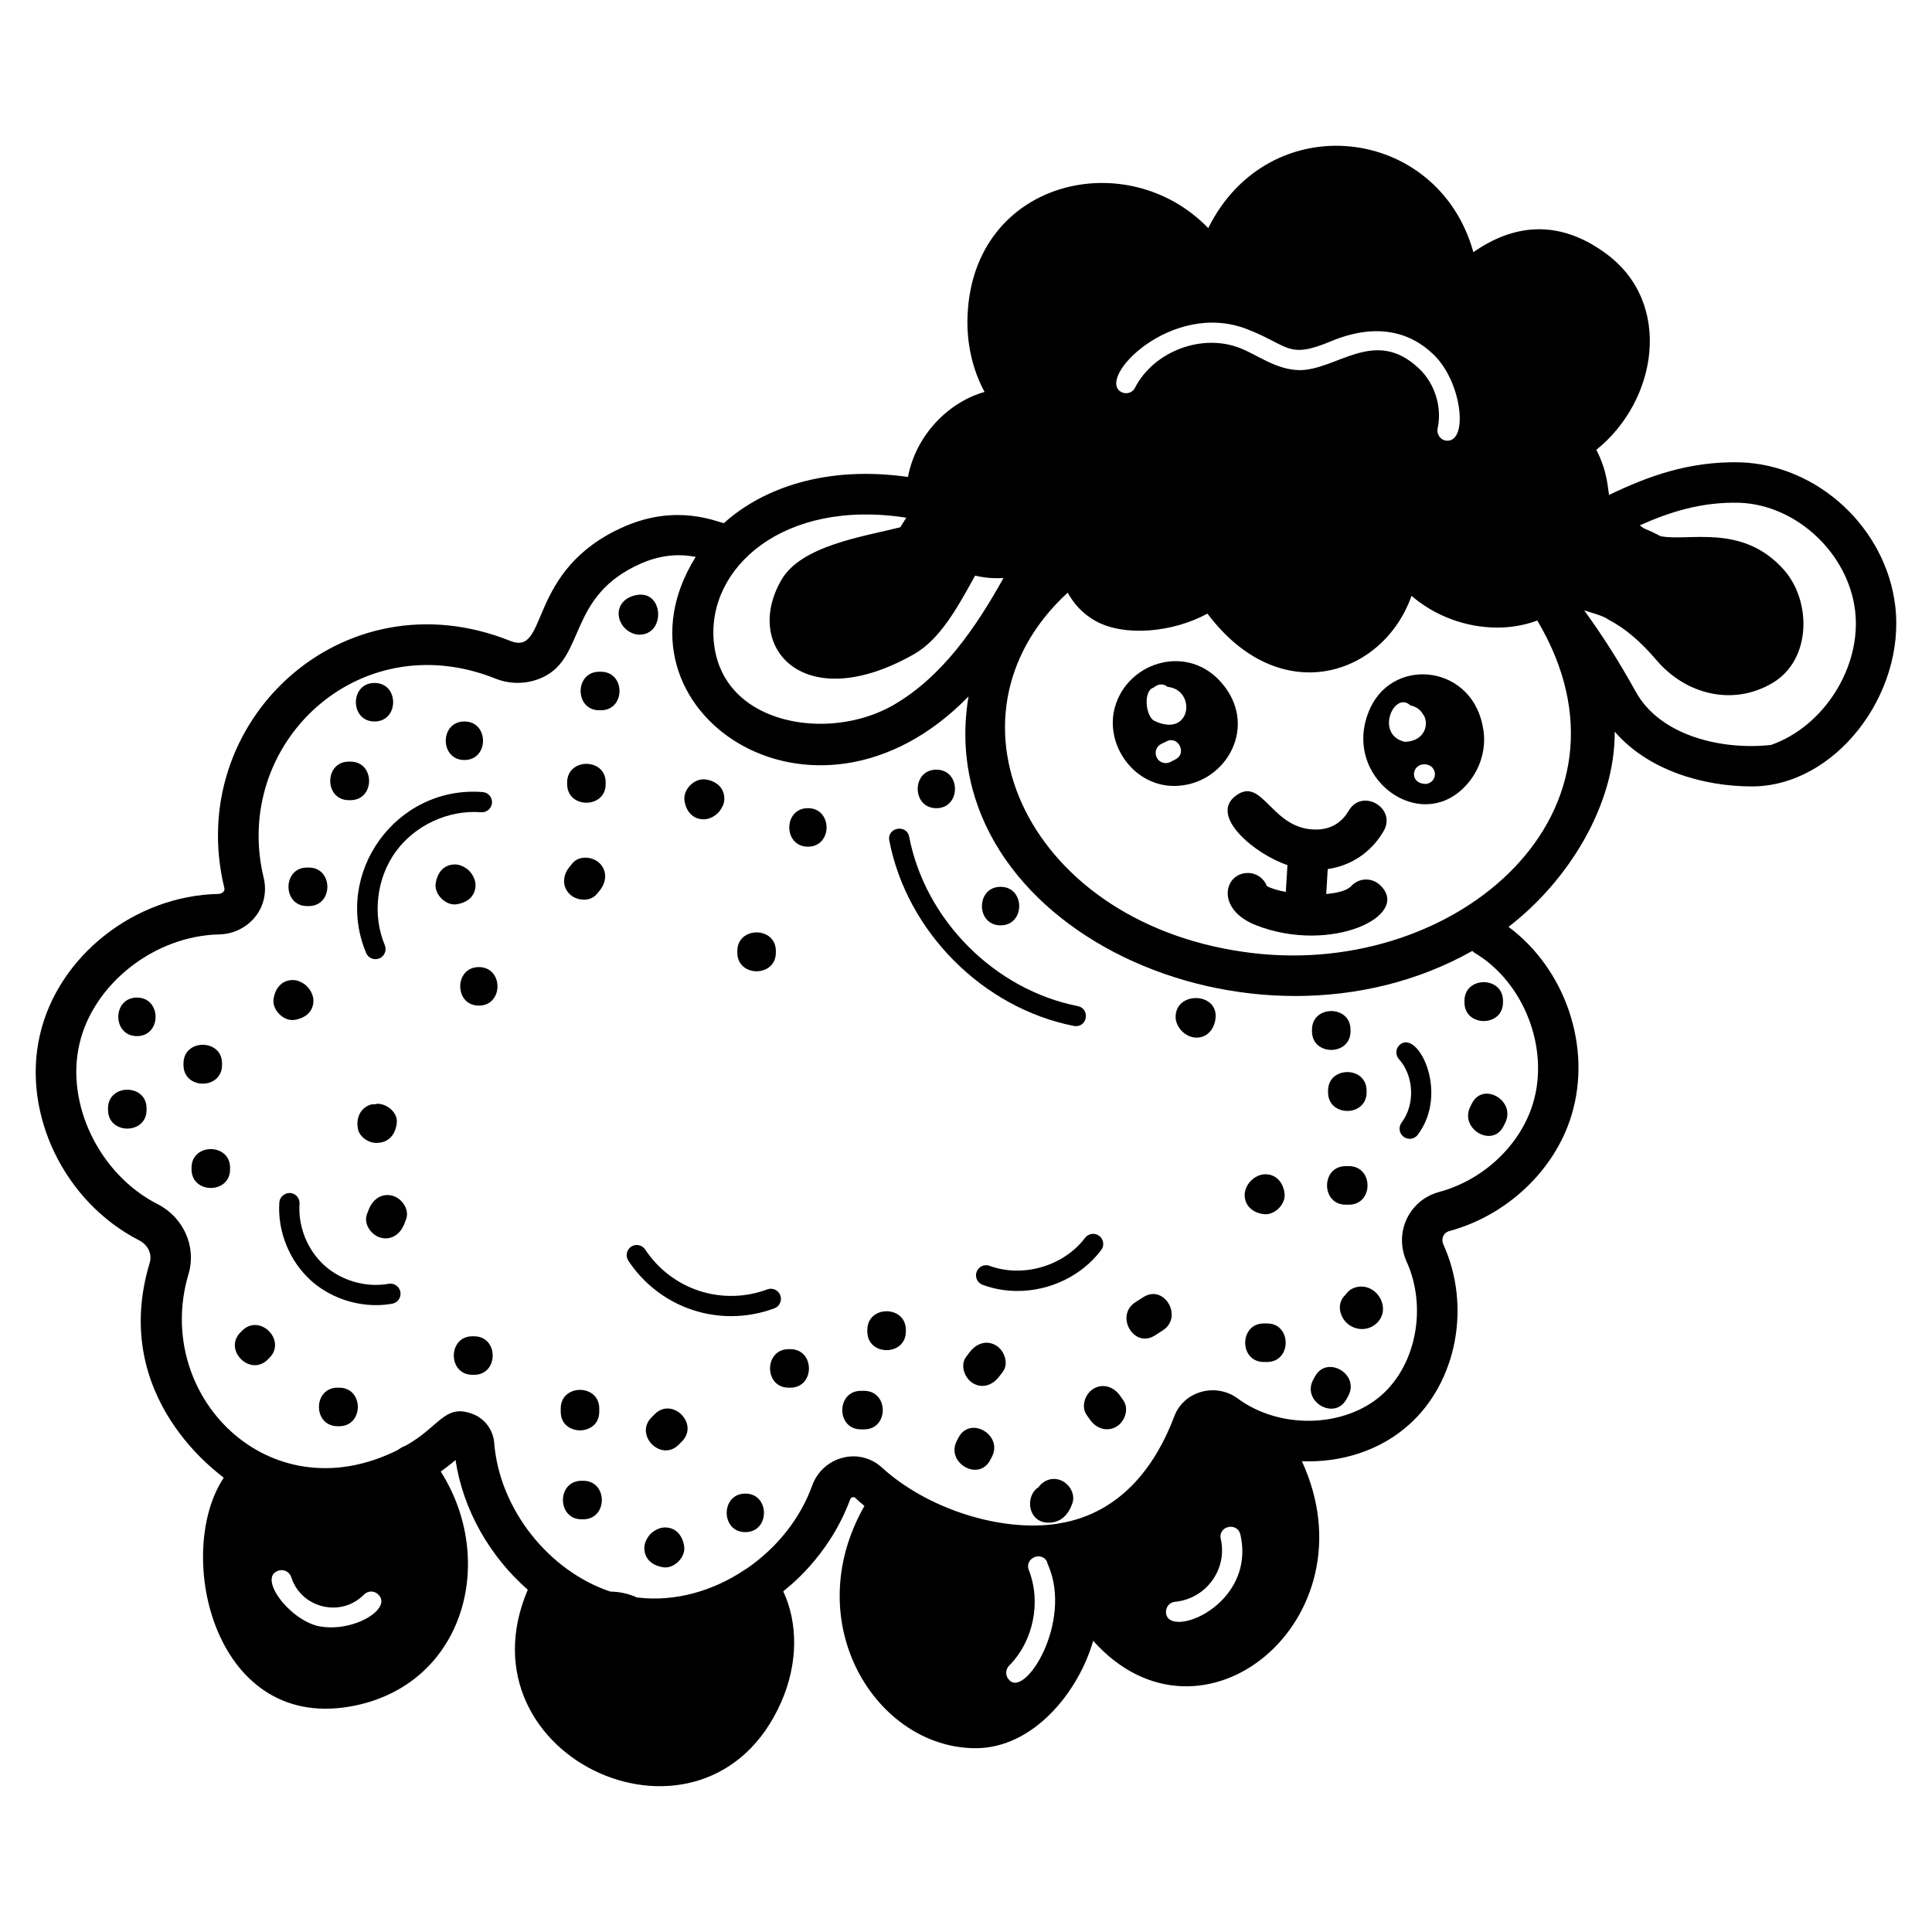 <?xml version="1.0" encoding="UTF-8"?>
<!-- Uploaded to: ICON Repo, www.iconrepo.com, Generator: ICON Repo Mixer Tools -->
<svg fill="#000000" width="800px" height="800px" version="1.1" viewBox="144 144 512 512" xmlns="http://www.w3.org/2000/svg">
 <g>
  <path d="m180.89 472.71c2.305 1.18 3.484 3.59 2.785 5.949-10.898 36.09 19.227 56.418 19.617 56.957-13.363 20.094-2.555 68.359 35.098 60.316 28.801-6.168 37.309-38.516 22.414-61.961 1.34-0.965 2.676-1.98 3.91-3.051 2.035 13.348 9.164 25.621 19.133 34.355 0.008 0.008 0.016 0.012 0.02 0.016-19.109 44.906 47.434 74.781 67.18 29.738 4.422-10.074 4.496-20.824 0.52-29.309 0.539-0.559 11.922-8.688 17.711-24.297 0.215-0.59 0.59-0.695 1.18-0.645 0.859 0.805 1.715 1.555 2.625 2.305-17.68 31.031 3.168 64.207 29.477 64.207 15.285 0 27.262-14.891 31.141-28.461 28.824 32.23 74.605-5.793 55.312-47.594 10.398 0.43 20.797-2.84 28.352-9.648 12.703-11.309 16.562-31.406 9.164-47.754-0.48-1.02-0.215-1.875-0.055-2.25 0.215-0.48 0.695-1.07 1.609-1.34 15.273-4.125 27.977-16.133 32.371-30.656 5.519-18.062-1.609-38.75-16.668-49.953h-0.027c15.672-12.016 28.309-32.148 28.16-51.742 8.773 10.18 23.34 14.516 36.34 14.516 22.078 0 40.777-24.422 38-47.828-2.449-20.59-20.398-37.305-40.938-38.059-13.789-0.344-24.73 3.75-34.898 8.641-0.418-2.258-0.426-6.152-3.375-11.965 16.121-12.895 20.48-38.852 2.574-51.988-12.863-9.488-24.922-7.559-35.16-0.375-9.375-33.73-54.156-38.855-70.266-6.379-21.422-22.234-62.285-12.879-63.781 23.102-0.32 7.289 1.285 14.363 4.504 20.312-9.43 2.641-18.156 11.285-20.305 22.531-21.68-3.102-38.52 2.969-48.766 12.23-1.91-0.309-12.414-5.215-26.441 0.934-26.191 11.488-19.801 34.434-30.176 30.281-44.492-17.82-86.477 21.473-75.785 65.441 0.055 0.27 0.105 0.59-0.16 0.965-0.16 0.16-0.59 0.59-1.34 0.645-22.242 0.43-42.609 16.508-47.379 37.41-4.816 20.902 6.492 44.27 26.324 54.402zm47.379 102.21c-7.805-1.859-16.031-12.969-10.453-14.684 1.395-0.48 2.894 0.32 3.375 1.715 2.531 8.168 13.137 10.887 19.293 4.609 1.02-1.02 2.734-1.07 3.754 0 3.91 3.715-6.688 10.293-15.969 8.359zm224.73-3.535c-0.105-1.5 0.965-2.785 2.41-2.894 8.262-0.805 13.91-8.637 12.113-16.613-0.789-3.547 4.441-4.598 5.199-1.18 4.223 18.805-19.176 27.805-19.723 20.688zm-31.621-13.723c0.105 0.375 0.266 0.805 0.43 1.18 6.457 15.055-6.078 35.129-10.344 30.391-1.07-1.07-1.07-2.734-0.055-3.805 6.43-6.43 8.574-16.828 5.254-25.297-0.562-1.316-0.027-2.84 1.5-3.484 1.23-0.484 2.57-0.055 3.215 1.016zm54.641-161.08c-59.34-6.981-85.27-62.219-49.074-95.52 1.711 3.074 4.106 5.676 7.352 7.484 7.719 4.289 20.527 3.055 29.691-1.93 19.238 25.613 46.59 16.508 54.078-4.715 6.109 5.254 14.258 8.414 22.777 8.414 3.699 0 7.285-0.645 10.555-1.875 30 50.477-20.965 94.598-75.379 88.141zm51.586-135.79c-1.785 0-2.922-1.617-2.625-3.215 1.234-5.629-0.695-11.844-4.824-15.812-11.824-11.367-21.91 0.461-31.945 0.32-6.117-0.156-10.965-4.023-15.598-5.844-10.129-3.965-22.832 0.859-27.816 10.504-0.645 1.34-2.25 1.824-3.59 1.18-6.949-3.613 13.332-24.531 33.336-16.668 11.168 4.32 10.598 8.031 22.242 3.164 11.883-4.949 20.914-2.484 27.066 3.484 7.543 7.168 9.297 22.887 3.754 22.887zm108.02 45.059c1.758 14.801-8.195 30.633-22.266 35.562-12.832 1.445-29.316-2.297-35.828-14.039-4.816-8.668-8.941-15.031-13.699-21.617 0.535 0.203 5.43 1.516 6.336 2.414 4.715 2.41 8.789 6.055 12.863 10.828 7.824 9.164 20.422 12.219 30.871 5.894 10.184-6.164 10.184-21.707 2.785-29.961-11.055-12.355-25.297-7.328-32.641-8.844-1.5-0.805-3-1.5-4.555-2.144-0.309-0.258-0.621-0.512-0.93-0.723 8.098-3.617 16.488-6.254 26.453-5.981 15.066 0.555 28.797 13.387 30.609 28.609zm-251.46-24.652c-0.527 0.844-1.055 1.688-1.582 2.535-10.023 2.519-26.207 4.879-31.461 13.883-10.395 17.785 5.762 36.379 35.051 19.777 7.019-3.965 11.684-12.594 16.238-20.848 4.047 0.961 6.981 0.621 7.519 0.637-7.449 13.398-16.309 26.195-29.102 33.625-10.562 6.109-25.086 6.684-35.344 1.379-5.102-2.637-11.379-7.938-12.328-18.211-1.781-19.508 18.441-37.855 51.008-32.777zm-219.13 139.53c3.644-15.973 19.938-28.781 37.141-29.102 3.805-0.105 7.289-1.875 9.594-4.824 2.195-2.84 2.949-6.484 2.144-10.023-8.66-35.418 24.91-67.512 61.367-52.953 4.125 1.66 8.789 1.5 12.758-0.43 11.191-5.441 6.391-21.461 25.727-30.016 7.981-3.574 14.066-1.793 14.605-1.801-25.066 40.105 31.145 79.273 72.301 36.98-10.25 61.285 75.273 100.32 133.52 67.438 0.008 0.004 0.012 0.016 0.02 0.02 0.215 0.27 0.43 0.375 0.645 0.535 13.078 7.824 19.832 25.352 15.383 39.93-3.375 11.039-13.133 20.258-24.922 23.422-3.75 1.02-6.859 3.59-8.523 7.129-1.66 3.539-1.66 7.609-0.055 11.254 5.465 11.953 2.625 27.172-6.484 35.32-9.863 8.789-26.961 9.273-38.16 1.07-2.84-2.144-6.539-2.785-9.914-1.77-3.269 0.965-5.844 3.324-7.023 6.539-4.289 11.363-13.078 25.512-30.656 28.301-0.105 0.055-0.16 0.055-0.266 0.055-15.059 2.305-34.57-3.965-46.523-14.898-2.734-2.519-6.594-3.539-10.238-2.625-3.805 0.91-6.914 3.699-8.254 7.449-3.215 8.898-9.434 16.453-17.043 21.762-0.27 0.16-0.535 0.32-0.75 0.48l-0.008 0.004h-0.004c-8.414 5.676-18.539 8.57-28.398 7.391h-0.055l-0.105 0.004c-2.18-1.004-4.543-1.535-6.969-1.578-0.035-0.012-0.07-0.02-0.105-0.031h-0.105c-16.133-5.414-29.316-21.707-30.711-39.395-0.27-3.484-2.574-6.539-5.894-7.719-7.269-2.664-8.637 3.535-17.578 8.469l-0.035 0.035c-1.242 0.363-2.648 1.598-2.106 1.141-34.078 17.039-64.918-14.516-55.418-46.574 2.199-7.234-1.234-15.062-8.145-18.598-15.34-7.769-24.449-26.422-20.754-42.391z"/>
  <path d="m468.38 325.75c-9.336-12.055-26.883-6.141-29.266 7.184-1.609 9.418 5.812 19.348 16.027 19.348 13.176 0 22.312-14.98 13.238-26.531zm-18.707 0.484h0.055c1.012-1.012 2.703-1.156 3.644-0.215 7.836 0.715 6.391 13.941-3.699 8.898-2.195-1.715-2.606-7.883 0-8.684zm3.269 19.992c-2.781 0-3.758-3.75-1.18-5.09 0.535-0.258 1.875-0.902 1.34-0.645 3.086-1.684 5.606 3.211 2.359 4.769-1.035 0.477-1.512 0.965-2.519 0.965z"/>
  <path d="m507.23 331.43c-8.664 18.363 13.766 34.828 25.996 19.883 3.164-3.859 4.609-8.949 3.914-13.668-2.344-17.277-23.355-19.871-29.91-6.215zm8.844 9.164v-0.055c-7.723-2.023-2.582-13.621 1.715-9.594 1.641 0.328 2.871 1.383 3.375 2.465h0.055c1.613 2.418 0.383 7.184-5.144 7.184zm5.789 11.148c-4.391 0-3.887-5.199-0.375-5.199h0.16c3.25 0.23 3.574 4.516 0.43 5.199z"/>
  <path d="m502.11 378.8c-1.133 1.223-3.68 1.859-6.644 2.117l0.398-6.609c6.215-0.887 11.547-4.453 14.801-10.039 3.559-6.125-5.695-11.527-9.266-5.394-2.246 3.856-5.578 4.816-7.977 4.945-12.414 0.625-14.656-14.34-21.883-8.98-7.32 5.371 5.129 15.605 13.648 18.41l-0.43 7.121c-2.156-0.398-3.981-0.941-5.039-1.582-0.773-2.012-2.723-3.438-5.004-3.438-6.406 0-8.582 9.633 2.098 13.828 19.84 7.793 41.559-2.582 32.863-10.668-2.164-2.008-5.562-1.887-7.566 0.289z"/>
  <path d="m241.02 396.54c0.43 1.027 1.43 1.648 2.477 1.648 0.344 0 0.691-0.066 1.031-0.207 1.367-0.566 2.012-2.137 1.445-3.504-3.34-8.016-2.203-17.738 2.898-24.77 5.094-7.027 13.969-11.129 22.637-10.457 1.445 0.117 2.762-0.984 2.879-2.461 0.113-1.477-0.984-2.766-2.461-2.883-22.859-1.809-39.734 21.43-30.906 42.633z"/>
  <path d="m247 484.22c-5.969 1.066-12.477-0.785-16.996-4.836-4.512-4.051-7.051-10.328-6.625-16.375 0.102-1.477-1.012-2.758-2.488-2.859-1.414-0.039-2.758 1.012-2.863 2.488-0.535 7.656 2.68 15.602 8.395 20.734 4.641 4.168 10.961 6.5 17.219 6.5 1.445 0 2.883-0.121 4.297-0.375 1.461-0.262 2.43-1.652 2.168-3.109-0.258-1.461-1.676-2.438-3.106-2.168z"/>
  <path d="m314.99 475.14c-0.816-1.238-2.481-1.578-3.711-0.77-1.234 0.812-1.582 2.473-0.77 3.711 4.047 6.168 10.133 10.82 17.137 13.105 3.277 1.07 6.695 1.605 10.105 1.605 3.894 0 7.789-0.695 11.469-2.074 1.387-0.52 2.09-2.066 1.566-3.453-0.52-1.387-2.074-2.078-3.449-1.566-5.769 2.168-12.164 2.312-18.027 0.395-5.859-1.91-10.941-5.801-14.32-10.953z"/>
  <path d="m406.26 479.46c-1.391-0.523-2.926 0.195-3.445 1.582-0.512 1.387 0.195 2.93 1.582 3.445 2.977 1.105 6.109 1.633 9.234 1.633 8.52 0 16.988-3.93 22.199-10.844 0.891-1.184 0.656-2.863-0.527-3.754-1.172-0.887-2.859-0.656-3.754 0.527-5.641 7.481-16.504 10.66-25.289 7.41z"/>
  <path d="m428.59 415.89c0.172 0.035 0.352 0.051 0.523 0.051 3.207 0 3.68-4.684 0.512-5.309-22.047-4.356-40.422-22.809-44.684-44.875-0.668-3.457-5.934-2.484-5.266 1.016 4.668 24.148 24.777 44.348 48.914 49.117z"/>
  <path d="m515.44 441.5c-0.891 1.18-0.656 2.859 0.527 3.754 0.48 0.363 1.047 0.539 1.613 0.539 0.812 0 1.613-0.367 2.141-1.066 8.48-11.254-0.09-28.055-4.785-23.832-1.098 0.988-1.195 2.684-0.203 3.785 4.012 4.473 4.328 12.02 0.707 16.82z"/>
  <path d="m202.84 426.24v-0.426c0-6.582-10.211-6.582-10.211 0v0.426c0 6.586 10.211 6.586 10.211 0z"/>
  <path d="m221.95 414.29c2.758-0.371 5.106-2.043 5.106-5.106 0-1.035-0.414-2.137-1.078-3.062-0.074-0.109-0.156-0.211-0.242-0.316-0.117-0.141-0.238-0.277-0.363-0.406-0.125-0.125-0.258-0.242-0.395-0.355-0.105-0.086-0.215-0.172-0.324-0.25-0.926-0.66-2.027-1.074-3.059-1.074-3.059 0-4.738 2.348-5.106 5.106-0.375 2.809 2.652 5.844 5.461 5.465z"/>
  <path d="m236.45 356.05h0.426c6.582 0 6.582-10.211 0-10.211h-0.426c-6.582 0-6.582 10.211 0 10.211z"/>
  <path d="m267.07 345.41c6.582 0 6.582-10.211 0-10.211-6.582 0.004-6.582 10.211 0 10.211z"/>
  <path d="m304.51 351.79v-0.426c0-6.582-10.211-6.582-10.211 0v0.426c0 6.582 10.211 6.582 10.211 0z"/>
  <path d="m302.81 332.23h0.426c6.586 0 6.586-10.211 0-10.211h-0.426c-6.582 0-6.582 10.211 0 10.211z"/>
  <path d="m330.49 361.13c0.996 0 2.121-0.355 3.301-1.262 0.355-0.289 0.613-0.535 0.922-0.93 0.305-0.535 1.246-1.523 1.246-3.281 0-3.023-2.344-4.785-5.106-5.106-2.856-0.328-5.793 2.621-5.473 5.473 0.316 2.766 2.09 5.106 5.109 5.106z"/>
  <path d="m358.11 368.38c6.582 0 6.582-10.211 0-10.211-6.586 0.004-6.586 10.211 0 10.211z"/>
  <path d="m392.14 358.18c6.582 0 6.582-10.211 0-10.211-6.586 0-6.586 10.211 0 10.211z"/>
  <path d="m349.61 396.46v-0.426c0-6.582-10.211-6.582-10.211 0v0.426c0 6.582 10.211 6.582 10.211 0z"/>
  <path d="m302.16 380.93c0.254-0.309 0.508-0.617 0.758-0.926 1.766-2.148 2.113-5.109 0-7.219-1.82-1.824-5.453-2.152-7.219 0-0.254 0.309-0.508 0.617-0.758 0.926-1.766 2.148-2.113 5.109 0 7.219 1.82 1.82 5.449 2.152 7.219 0z"/>
  <path d="m270.9 410.5c6.582 0 6.582-10.211 0-10.211-6.582 0-6.582 10.211 0 10.211z"/>
  <path d="m243.78 446.88c0.082-0.004 0.164-0.004 0.242-0.008 3.039-0.082 4.766-2.281 5.106-5.106l0.02-0.152c0.336-2.769-2.574-5.106-5.106-5.106-0.242 0-0.422 0.102-0.648 0.129-0.336 0.02-0.684-0.027-1 0.059-2.871 0.789-4.047 3.543-3.566 6.281 0.008 0.051 0.02 0.102 0.027 0.152 0.387 2.168 2.824 3.809 4.926 3.75z"/>
  <path d="m214.96 504.29 0.426-0.426c4.66-4.66-2.559-11.879-7.219-7.219l-0.426 0.426c-4.66 4.66 2.559 11.879 7.219 7.219z"/>
  <path d="m233.89 511.75h-0.426c-6.586 0-6.586 10.211 0 10.211h0.426c6.582-0.004 6.582-10.211 0-10.211z"/>
  <path d="m194.76 453.46v0.426c0 6.582 10.211 6.582 10.211 0v-0.426c-0.004-6.586-10.211-6.586-10.211 0z"/>
  <path d="m269.63 498.13h-0.426c-6.586 0-6.586 10.211 0 10.211h0.426c6.582 0 6.582-10.211 0-10.211z"/>
  <path d="m302.81 518.12v-0.852c0-6.582-10.211-6.582-10.211 0v0.852c0 6.586 10.211 6.586 10.211 0z"/>
  <path d="m298.55 536.42h-0.426c-6.586 0-6.586 10.211 0 10.211h0.426c6.586 0 6.586-10.211 0-10.211z"/>
  <path d="m320.22 548.79c-1.031 0-2.133 0.414-3.059 1.074-0.113 0.078-0.219 0.164-0.324 0.25-0.137 0.113-0.27 0.23-0.395 0.355-0.129 0.129-0.25 0.266-0.367 0.406-0.082 0.102-0.168 0.203-0.242 0.312-0.664 0.926-1.078 2.027-1.078 3.062 0 3.062 2.348 4.734 5.106 5.106 2.812 0.375 5.836-2.656 5.465-5.465-0.371-2.758-2.047-5.102-5.106-5.102z"/>
  <path d="m341.52 539.82c-6.586 0-6.586 10.211 0 10.211 6.582 0 6.582-10.211 0-10.211z"/>
  <path d="m317.5 518.78c-0.281 0.285-0.566 0.57-0.848 0.855-4.641 4.676 2.574 11.895 7.219 7.219 0.281-0.285 0.566-0.57 0.848-0.855 4.644-4.676-2.574-11.898-7.219-7.219z"/>
  <path d="m353.01 511.75h0.426c6.586 0 6.586-10.211 0-10.211h-0.426c-6.586 0-6.586 10.211 0 10.211z"/>
  <path d="m372.15 522.8h0.852c6.582 0 6.582-10.211 0-10.211h-0.852c-6.582 0-6.582 10.211 0 10.211z"/>
  <path d="m384.06 496.86v-0.426c0-6.582-10.211-6.582-10.211 0v0.426c0 6.586 10.211 6.586 10.211 0z"/>
  <path d="m398.03 524.95c-0.148 0.281-0.297 0.562-0.441 0.84-3.062 5.82 5.75 10.98 8.816 5.152 0.148-0.281 0.297-0.562 0.441-0.84 3.059-5.82-5.75-10.98-8.816-5.152z"/>
  <path d="m424.62 536.12c-2.207-0.605-4.215 0.336-5.434 2.023-3.652 2.363-2.805 9.383 2.68 9.383 3.34 0 5.293-2.184 6.32-5.125 0.922-2.629-1.02-5.582-3.566-6.281z"/>
  <path d="m433.82 512.01c-2.246 1.316-3.438 4.707-1.832 6.984 0.293 0.418 0.59 0.836 0.883 1.254 1.598 2.269 4.43 3.328 6.984 1.832 2.246-1.316 3.438-4.707 1.832-6.984l-0.883-1.254c-1.598-2.269-4.43-3.328-6.984-1.832z"/>
  <path d="m407.93 500.54c-2.613-1.531-5.316-0.387-6.984 1.832-0.309 0.406-0.613 0.816-0.922 1.223-1.68 2.231-0.359 5.699 1.832 6.984 2.613 1.531 5.316 0.387 6.984-1.832 0.309-0.406 0.613-0.816 0.922-1.223 1.68-2.227 0.359-5.699-1.832-6.984z"/>
  <path d="m450.05 497.91c0.695-0.445 1.391-0.891 2.09-1.336 5.523-3.539 0.41-12.379-5.152-8.816-0.695 0.445-1.391 0.891-2.086 1.336-5.523 3.543-0.41 12.383 5.148 8.816z"/>
  <path d="m479.78 494.73h-0.852c-6.582 0-6.582 10.211 0 10.211h0.852c6.582-0.004 6.582-10.211 0-10.211z"/>
  <path d="m500.56 487.13c-1.16 1.109-1.848 2.703-1.297 4.727 1.152 4.25 6.508 5.871 9.695 2.688 3.633-3.633 0.371-9.828-4.496-9.582-1.824 0.094-3.09 0.984-3.902 2.168z"/>
  <path d="m478.95 465.77c2.848 0.324 5.801-2.617 5.473-5.473-0.32-2.762-2.082-5.106-5.106-5.106-1.086 0-2.223 0.445-3.156 1.148-0.043 0.031-0.082 0.066-0.125 0.098-0.18 0.145-0.348 0.289-0.508 0.453-0.148 0.148-0.285 0.305-0.418 0.469-0.043 0.055-0.086 0.105-0.129 0.164-0.699 0.93-1.137 2.059-1.137 3.141 0 3.019 2.344 4.793 5.106 5.106z"/>
  <path d="m500.84 514.78c0.152-0.277 0.301-0.559 0.453-0.836 3.144-5.785-5.672-10.938-8.816-5.152-0.152 0.277-0.301 0.559-0.453 0.836-3.144 5.785 5.668 10.938 8.816 5.152z"/>
  <path d="m501.47 453.04h-0.852c-6.582 0-6.582 10.211 0 10.211h0.852c6.586 0 6.586-10.211 0-10.211z"/>
  <path d="m534.07 436.43c-0.141 0.285-0.281 0.566-0.426 0.852-2.934 5.871 5.871 11.043 8.816 5.152l0.426-0.852c2.938-5.871-5.871-11.043-8.816-5.152z"/>
  <path d="m542.31 409.65v-0.426c0-6.582-10.211-6.582-10.211 0v0.426c0 6.582 10.211 6.582 10.211 0z"/>
  <path d="m501.9 417.3v-0.426c0-6.582-10.211-6.582-10.211 0v0.426c0 6.586 10.211 6.586 10.211 0z"/>
  <path d="m495.95 433.05v0.426c0 6.582 10.211 6.582 10.211 0v-0.426c-0.004-6.586-10.211-6.586-10.211 0z"/>
  <path d="m270.02 378.55c0-1.035-0.414-2.137-1.078-3.062-0.074-0.109-0.156-0.211-0.242-0.312-0.117-0.141-0.238-0.277-0.367-0.41-0.125-0.125-0.254-0.238-0.391-0.352-0.109-0.09-0.215-0.176-0.328-0.254-0.922-0.66-2.023-1.074-3.055-1.074-3.062 0-4.738 2.348-5.106 5.106-0.375 2.809 2.652 5.84 5.465 5.465 2.754-0.371 5.102-2.043 5.102-5.106z"/>
  <path d="m225.39 384.12h0.426c6.586 0 6.586-10.211 0-10.211h-0.426c-6.586 0-6.586 10.211 0 10.211z"/>
  <path d="m180.29 418.58c6.582 0 6.582-10.211 0-10.211-6.586 0-6.586 10.211 0 10.211z"/>
  <path d="m182.84 438.15v-0.426c0-6.586-10.211-6.586-10.211 0v0.426c0.004 6.586 10.211 6.586 10.211 0z"/>
  <path d="m248.04 460.89c-2.898-0.797-5.266 0.977-6.281 3.566l-0.492 1.25c-1.016 2.594 1.098 5.602 3.566 6.281 2.898 0.797 5.266-0.977 6.281-3.566 0.164-0.418 0.324-0.832 0.488-1.25 1.02-2.598-1.094-5.602-3.562-6.281z"/>
  <path d="m409.16 389.23c6.586 0 6.586-10.211 0-10.211-6.582 0-6.582 10.211 0 10.211z"/>
  <path d="m457.25 417.3c0.199 0.203 0.504 0.453 0.633 0.547 3.332 2.5 7.711 0.766 8.246-3.965 0.785-6.938-10.578-7.293-10.578-0.367 0 1.086 0.445 2.219 1.148 3.156 0.105 0.137 0.344 0.422 0.551 0.629z"/>
  <path d="m313.41 312.2c6.957 0 6.5-11.488-0.359-10.566-4.875 0.656-6.356 4.922-4.027 8.168 0.93 1.34 2.738 2.398 4.387 2.398z"/>
  <path d="m243.25 335.2c6.582 0 6.582-10.211 0-10.211-6.586 0-6.586 10.211 0 10.211z"/>
 </g>
</svg>